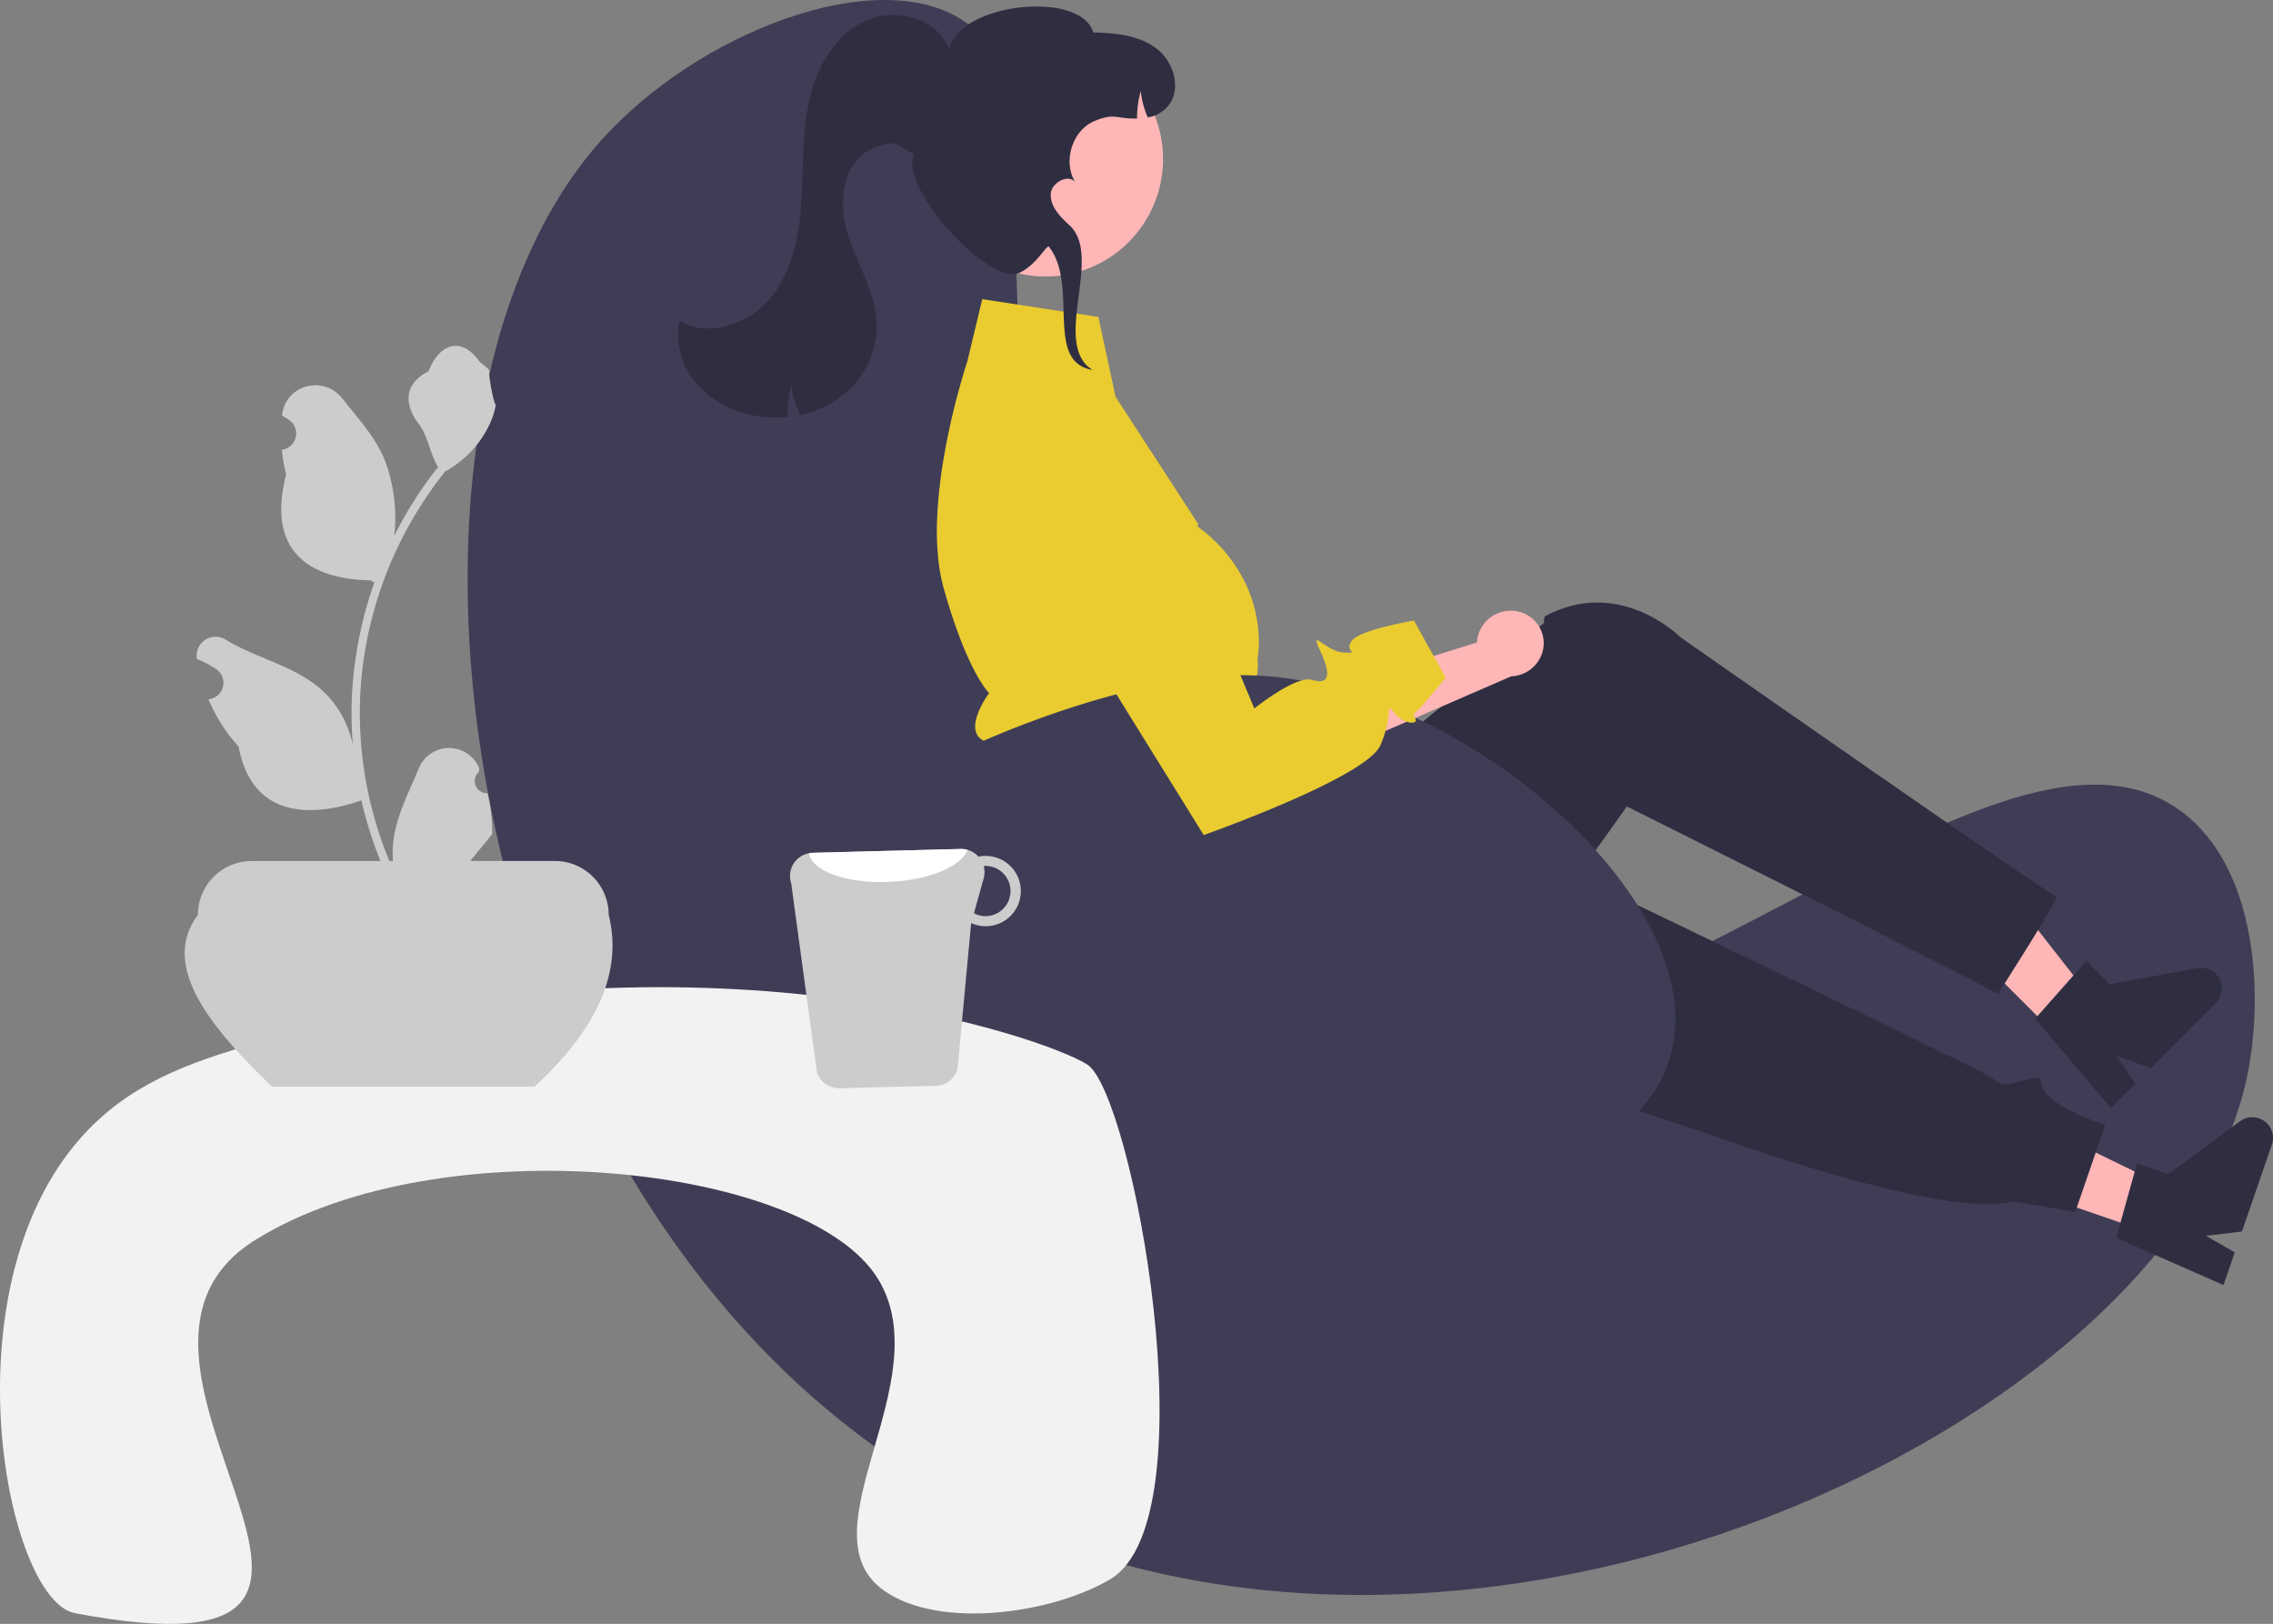 <?xml version="1.0" encoding="UTF-8" standalone="no"?>
<svg
   data-name="Layer 1"
   width="524.534"
   height="374.706"
   viewBox="0 0 524.534 374.706"
   version="1.1"
   id="svg60"
   sodipodi:docname="undraw_reading_time_re_phf7.svg"
   inkscape:version="1.2.1 (9c6d41e410, 2022-07-14)"
   xmlns:inkscape="http://www.inkscape.org/namespaces/inkscape"
   xmlns:sodipodi="http://sodipodi.sourceforge.net/DTD/sodipodi-0.dtd"
   xmlns="http://www.w3.org/2000/svg"
   xmlns:svg="http://www.w3.org/2000/svg">
  <rect x="0" y="0" width="524.534" height="374.706" fill="#808080" stroke="none"/>
  <defs
     id="defs64" />
  <sodipodi:namedview
     id="namedview62"
     pagecolor="#ffffff"
     bordercolor="#000000"
     borderopacity="0.25"
     inkscape:showpageshadow="2"
     inkscape:pageopacity="0.0"
     inkscape:pagecheckerboard="0"
     inkscape:deskcolor="#d1d1d1"
     showgrid="false"
     inkscape:zoom="1.6965762"
     inkscape:cx="504.84028"
     inkscape:cy="55.700416"
     inkscape:window-width="2560"
     inkscape:window-height="1494"
     inkscape:window-x="-11"
     inkscape:window-y="-11"
     inkscape:window-maximized="1"
     inkscape:current-layer="svg60" />
  <path
     d="M 240.541,117.18 C 227.316,54.646 243.167,18.327 222.146,4.67 c -20.136,-13.082 -61.276,2.962 -83.437,27.732 -59.772,66.811 -33.405,255.165 86.641,315.629 114.074,57.456 275.598,-19.278 293.053,-98.944 4.073,-18.588 2.791,-48.694 -15.071,-61.895 C 458.988,154.418 365.423,264.993 299.748,232.41 260.827,213.101 247.798,151.498 240.541,117.18 Z"
     fill="#3f3d56"
     id="path12" />
  <path
     d="m 317.512,68.845 a 7.822,7.822 0 0 0 -3.924,10.18 7.504,7.504 0 0 0 0.597,1.087 l -16.358,21.842 8.163,12.2 19.174,-32.343 a 7.8,7.8 0 0 0 2.373,-9.222 7.465,7.465 0 0 0 -9.838,-3.828 q -0.094,0.041 -0.187,0.085 z"
     fill="#ffb6b6"
     id="path14"
     style="display:none" />
  <path
     d="m 317.499,106.504 c 1.071,0.949 -1.899,2.121 -5.04,0.273 -0.899,-0.535 -1.283,-0.758 -1.384,-0.616 -0.253,0.353 1.222,2.959 0.828,8.747 -0.242,3.454 -5.979,9.949 -12.494,16.282 -8.807,8.565 -19.049,16.827 -19.049,16.827 l -3.596,-2.879 -37.704,-30.23 -6.363,-8.807 a 62.681,62.681 0 0 1 2.616,-10.232 111.546,111.546 0 0 1 5.676,-13.474 c 1.172,-2.374 2.374,-4.636 3.525,-6.717 l 20.201,22.261 16.928,18.645 c 0,0 4.929,-7.939 8.747,-10.1 a 3.636,3.636 0 0 1 1.616,-0.555 c 3.858,-0.182 4.091,-2.283 -0.384,-6.858 -4.474,-4.575 1.172,-0.303 5.151,-1.535 3.98,-1.232 0,0 0.838,-3.081 0.838,-3.081 11.999,-9.262 11.999,-9.262 l 0.465,0.414 8.434,7.444 2.414,2.131 c 0,0 -2.636,7.232 -3.363,8.757 -0.727,1.525 -1.121,1.606 -0.061,2.565 z"
     fill="#6c63ff"
     id="path16"
     style="display:none;fill:#eacc30;fill-opacity:1" />
  <g
     id="g872"
     style="display:inline"
     transform="rotate(16.892,813.344,183.489)">
    <polygon
       points="610.804,428.521 611.215,417.38 568.439,410.493 567.832,426.935 "
       fill="#ffb6b6"
       id="polygon18"
       transform="translate(-70.981,-56.229)"
       style="display:inline" />
    <path
       d="m 532.058,375.646 -0.406,-17.838 7.626,0.281 12.311,-16.49 a 4.767,4.767 0 0 1 8.583,3.027 l -0.782,21.19 -7.678,3.374 7.49,1.704 -0.295,7.989 z"
       fill="#2f2e41"
       id="path20" />
    <path
       d="m 299.074,376.629 135.488,3.435 c 0,0 58.508,3.379 72.236,-5.551 l 14.476,-1.828 0.785,-21.264 c 0,0 -8.852,0.065 -13.942,-2.306 -5.089,-2.371 -1.552,-5.273 -6.405,-2.42 -4.852,2.853 -4.34,3.196 -8.092,1.885 -3.752,-1.311 -175.795,-27.534 -175.795,-27.534 z"
       fill="#2f2e41"
       id="path22" />
  </g>
  <polygon
     points="556.471,415.744 529.796,381.601 518.168,393.243 548.592,423.631 "
     fill="#ffb6b6"
     id="polygon24"
     transform="translate(-70.981,-181.709)" />
  <path
     d="m 469.638,235.061 11.835,-13.353 5.399,5.393 20.241,-3.716 a 4.767,4.767 0 0 1 4.234,8.057 l -14.985,15.003 -7.923,-2.748 4.332,6.344 -5.65,5.657 z"
     fill="#2f2e41"
     id="path26" />
  <path
     d="m 245.62,176.948 1.347,31.31 c 1.586,36.859 42.178,59.168 73.654,39.923 q 0.87,-0.532 1.746,-1.102 c 0,0 11.933,-3.205 11.571,-8.279 -0.362,-5.075 2.553,-7.545 5.133,-6.161 2.58,1.384 36.357,-46.553 36.357,-46.553 0,0 70.178,35.006 85.66,43.247 0,0 14.556,-22.759 13.501,-22.52 -1.055,0.239 -86.819,-59.788 -86.819,-59.788 0,0 -13.972,-14.14 -31.304,-4.804 -0.361,1.371 -0.052,1.419 -0.052,1.419 l -57.253,46.652 -8.09,-15.363 z"
     fill="#2f2e41"
     id="path28" />
  <path
     d="m 289.782,141.563 a 32.354,32.354 0 0 1 0.625,4.301 25.39,25.39 0 0 1 -0.221,6.256 c 0,0 0.596,2.025 -1.282,9.949 -1.878,7.924 2.11,3.59 6.501,7.772 4.388,4.172 0.799,2.713 -1.474,6.899 a 7.722,7.722 0 0 0 0.317,7.835 c 0,0 -41.615,12.288 -50.222,11.664 -8.607,-0.624 -15.193,-16.479 -8.723,-20.143 6.461,-3.661 -3.053,-2.607 -8.23,-5.136 -5.178,-2.529 1.183,-11.035 1.183,-11.035 0,0 -5.071,-4.813 -10.529,-24.38 a 40.029,40.029 0 0 1 -1.081,-5.494 62.681,62.681 0 0 1 -0.381,-10.554 111.546,111.546 0 0 1 1.639,-14.529 c 0.453,-2.608 0.967,-5.118 1.484,-7.439 0.083,-0.361 0.159,-0.71 0.245,-1.062 1.007,-4.34 2.029,-7.947 2.725,-10.268 0.533,-1.8 0.873,-2.826 0.873,-2.826 l 3.441,-14.343 26.794,4.102 3.979,18.444 8.069,12.417 3.716,5.718 2.868,4.41 4.434,6.833 c 0,0 -0.602,0.209 0.419,0.993 a 34.484,34.484 0 0 1 10.779,13.325 32.227,32.227 0 0 1 2.053,6.292 z"
     fill="#6c63ff"
     id="path30"
     style="fill:#eacc30;fill-opacity:1" />
  <path
     d="m 370.481,139.833 -0.461,-0.149 -58.744,-18.917 21.647,-71.017 a 9.768,9.768 0 0 1 14.312,-5.562 l 37.54,22.179 a 14.715,14.715 0 0 1 6.319,17.788 z"
     fill="#2f2e41"
     id="path32"
     style="display:none" />
  <path
     d="m 370.719,144.347 -59.217,-19.069 21.647,-71.017 a 9.768,9.768 0 0 1 14.312,-5.562 l 39.332,19.637 c 5.909,3.49 5.771,12.524 3.027,19.936 z"
     fill="#6c63ff"
     id="path34"
     style="display:none;fill:#eacc30;fill-opacity:1" />
  <path
     d="m 364.791,149.487 a 11.291,11.291 0 0 1 -9.05,0.9 l -37.85,-12.189 a 11.704,11.704 0 0 1 -7.575,-14.49 l 18.976,-62.255 a 9.767,9.767 0 0 1 12.39,-6.431 l 39.224,12.879 a 14.722,14.722 0 0 1 9.265,18.959 L 369.883,143.425 a 11.304,11.304 0 0 1 -5.092,6.062 z"
     fill="#3f3d56"
     id="path36"
     style="display:none" />
  <circle
     cx="221.091"
     cy="103.365"
     r="27.11"
     fill="#ffb6b6"
     id="circle38"
     transform="rotate(-16.411)" />
  <path
     d="m 161.122,88.989 a 23.511,23.511 0 0 0 14.125,7.092 27.033,27.033 0 0 0 6.525,0.131 24.326,24.326 0 0 1 0.836,-7.351 20.083,20.083 0 0 0 2.034,6.906 23.9,23.9 0 0 0 8.931,-3.881 20.726,20.726 0 0 0 8.772,-16.349 c 0.042,-7.503 -4.358,-14.209 -6.653,-21.352 -2.3,-7.143 -1.418,-16.756 5.463,-19.75 5.24,-2.281 4.723,-1.556 9.764,1.136 -3.679,7.684 17.574,30.661 24.377,27.366 3.846,-1.863 5.876,-5.95 6.709,-6.075 7.05,8.824 -1.081,26.678 10.066,28.47 l -1.008,-0.746 c -7.603,-6.943 3.328,-25.672 -4.275,-32.615 -2.122,-1.944 -4.421,-4.278 -4.309,-7.153 0.105,-2.733 4.114,-4.768 5.675,-2.769 -2.982,-4.758 -0.715,-12.041 4.522,-14.159 4.651,-1.884 4.777,-0.437 9.711,-0.536 a 24.293,24.293 0 0 1 0.853,-6.334 19.918,19.918 0 0 0 1.646,6.079 7.855,7.855 0 0 0 4.445,-2.399 c 3.473,-3.771 1.676,-10.335 -2.391,-13.454 -4.073,-3.118 -9.513,-3.648 -14.641,-3.751 -2.965,-9.908 -31.057,-6.795 -33.25,3.874 -2.704,-7.319 -12.746,-9.828 -19.747,-6.388 -7.001,3.44 -11.077,11.067 -12.683,18.702 -1.607,7.63 -1.195,15.522 -1.726,23.302 -0.53,7.779 -2.181,15.867 -7.172,21.86 -4.992,5.987 -14.118,9.085 -20.894,5.226 a 17.168,17.168 0 0 0 4.295,14.917 z"
     fill="#2f2e41"
     id="path40" />
  <path
     d="m 218.854,174.996 a 9.788,9.788 0 0 1 1.815,-1.149 c 10.377,-5.164 42.645,-18.57 67.877,-18.02 48.548,1.058 110.332,54.637 95.953,90.617 -10.941,27.378 -65.336,42.954 -105.043,30.496 -55.626,-17.453 -77.582,-88.405 -60.602,-101.944 z"
     fill="#3f3d56"
     id="path42" />
  <path
     d="m 17.311,372.232 c -15.864,-2.993 -29.906,-74.46 1.305,-109.658 10.693,-12.059 24.032,-17.308 41.775,-22.193 102.121,-28.115 180.011,-1.32 190.478,5.222 10.444,6.527 28.752,104.875 5.34,118.796 -13.173,7.833 -39.282,11.749 -52.218,2.611 -19.035,-13.446 12.915,-48.324 -1.305,-71.8 -16.137,-26.641 -101.115,-35.614 -143.718,-9.138 -45.454,28.247 48.302,103.131 -41.656,86.16 z"
     fill="#f2f2f2"
     id="path44" />
  <path
     d="M 123.372,250.722 H 62.768 c -14.961,-14.338 -25.658,-28.156 -17.094,-39.626 a 12.432,12.432 0 0 1 12.432,-12.432 h 69.928 a 12.432,12.432 0 0 1 12.432,12.432 c 3.261,13.069 -2.565,26.28 -17.093,39.626 z"
     fill="#cccccc"
     id="path46" />
  <path
     d="m 112.488,183.014 a 2.807,2.807 0 0 1 -2.035,-4.866 l 0.192,-0.765 q -0.038,-0.092 -0.076,-0.184 a 7.539,7.539 0 0 0 -13.907,0.052 c -2.275,5.478 -5.17,10.966 -5.883,16.758 a 22.304,22.304 0 0 0 0.392,7.671 89.42,89.42 0 0 1 -8.134,-37.139 86.307,86.307 0 0 1 0.535,-9.628 q 0.444,-3.931 1.231,-7.807 a 90.456,90.456 0 0 1 17.938,-38.337 24.073,24.073 0 0 0 10.012,-10.387 18.363,18.363 0 0 0 1.67,-5.018 c -0.487,0.064 -1.838,-7.359 -1.47,-7.815 -0.679,-1.031 -1.895,-1.543 -2.637,-2.549 -3.689,-5.002 -8.773,-4.129 -11.426,2.669 -5.669,2.861 -5.724,7.606 -2.245,12.169 2.213,2.903 2.517,6.832 4.459,9.94 -0.2,0.256 -0.408,0.503 -0.607,0.759 a 91.039,91.039 0 0 0 -9.502,15.054 37.846,37.846 0 0 0 -2.259,-17.579 c -2.163,-5.217 -6.216,-9.611 -9.786,-14.122 -4.288,-5.418 -13.08,-3.053 -13.836,3.814 q -0.011,0.1 -0.021,0.199 0.795,0.449 1.557,0.952 a 3.808,3.808 0 0 1 -1.535,6.93 l -0.078,0.012 a 37.89,37.89 0 0 0 0.999,5.665 c -4.58,17.71 5.307,24.16 19.424,24.45 0.312,0.16 0.615,0.32 0.927,0.471 a 92.924,92.924 0 0 0 -5.002,23.539 88.135,88.135 0 0 0 0.064,14.231 l -0.024,-0.168 a 23.289,23.289 0 0 0 -7.95,-13.448 c -6.118,-5.026 -14.762,-6.877 -21.363,-10.916 a 4.371,4.371 0 0 0 -6.694,4.252 q 0.013,0.088 0.027,0.176 a 25.578,25.578 0 0 1 2.868,1.382 q 0.795,0.449 1.557,0.952 a 3.808,3.808 0 0 1 -1.535,6.93 l -0.078,0.012 c -0.056,0.008 -0.104,0.016 -0.16,0.024 a 37.923,37.923 0 0 0 6.975,10.923 c 2.863,15.46 15.162,16.927 28.318,12.425 h 0.008 a 92.897,92.897 0 0 0 6.24,18.218 H 111.93 c 0.08,-0.248 0.152,-0.503 0.224,-0.751 a 25.329,25.329 0 0 1 -6.169,-0.367 c 1.654,-2.03 3.308,-4.075 4.962,-6.105 a 1.384,1.384 0 0 0 0.104,-0.12 c 0.839,-1.039 1.686,-2.069 2.525,-3.108 l 4.4e-4,-0.001 a 37.101,37.101 0 0 0 -1.087,-9.451 z"
     fill="#cccccc"
     id="path48" />
  <path
     d="m 188.525,247.474 a 5.385,5.385 0 0 0 5.189,3.635 l 22.233,-0.572 a 5.311,5.311 0 0 0 5.019,-3.908 l 3.146,-33.642 a 8.22,8.22 0 0 0 3.557,0.731 8.108,8.108 0 0 0 -0.407,-16.211 6.869,6.869 0 0 0 -1.457,0.152 5.495,5.495 0 0 0 -4.09,-1.765 l -34.199,0.883 a 4.912,4.912 0 0 0 -0.844,0.105 5.341,5.341 0 0 0 -4.09,6.936 z m 36.233,-36.773 2.239,-8.017 a 5.46,5.46 0 0 0 0.017,-2.832 c 0.109,-2.9e-4 0.204,-0.052 0.313,-0.052 a 5.8,5.8 0 0 1 0.272,11.596 5.459,5.459 0 0 1 -2.84,-0.695 z"
     fill="#cccccc"
     id="path50" />
  <path
     d="m 186.672,196.88 c 0.729,4.166 8.92,7.095 18.77,6.586 9.058,-0.417 16.464,-3.598 17.82,-7.367 a 5.057,5.057 0 0 0 -1.548,-0.206 l -34.199,0.883 a 4.912,4.912 0 0 0 -0.844,0.105 z"
     fill="#ffffff"
     id="path52" />
  <path
     d="m 350.141,141.066 a 7.822,7.822 0 0 0 -9.145,5.95 7.505,7.505 0 0 0 -0.153,1.231 l -26.054,8.114 -0.534,14.669 34.489,-14.973 a 7.8,7.8 0 0 0 7.327,-6.082 7.465,7.465 0 0 0 -5.729,-8.867 q -0.1,-0.021 -0.201,-0.04 z"
     fill="#ffb6b6"
     id="path56" />
  <path
     d="m 321.781,164.494 c -0.674,-0.806 -0.963,-1.143 -1.1,-1.039 -0.355,0.242 0.162,3.193 -2.137,8.513 -3.238,7.474 -40.767,20.714 -40.767,20.714 l -5.17,-8.339 -22.736,-36.645 -8.787,-29.892 a 13.531,13.531 0 0 1 -0.538,-3.203 128.177,128.177 0 0 1 19.503,-12.702 13.504,13.504 0 0 1 6.448,6.876 l 16.414,39.086 6.55,15.606 c 0,0 9.615,-7.708 13.318,-6.594 3.697,1.122 4.626,-0.788 1.93,-6.591 -2.696,-5.803 1.197,0.109 5.356,0.269 4.169,0.166 0,0 1.82,-2.626 1.82,-2.626 14.406,-4.739 14.406,-4.739 l 0.3,0.547 5.463,9.825 1.565,2.823 c 0,0 -4.892,5.931 -6.085,7.125 -1.199,1.203 -1.593,1.146 -0.904,2.403 0.68,1.252 -2.509,1.369 -4.849,-1.417 z"
     fill="#6c63ff"
     id="path58"
     style="fill:#eacc30;fill-opacity:1" />
  <g
     id="g398"
     transform="translate(-228.343,-333.78)"
     style="display:none">
    <path
       d="M 609.17,553.838 H 449.904 v -4.887 a 16,16 0 0 1 16,-16 h 127.266 a 16,16 0 0 1 16,16 v 4.887 z"
       fill="#e6e6e6"
       id="path2"
       style="display:inline" />
    <path
       d="m 79.011,335.988 1.951,4.843 C 206.751,290.154 365.444,295.036 501.575,337.874 a 85.005,85.005 0 0 0 89.934,-24.764 c 22.189,-24.865 27.594,-59.145 14.108,-89.467 -13.314,-29.931 -36.505,-34.056 -59.583,-34.056 v 5.222 c 24.635,0 43.383,5.265 54.812,30.957 12.639,28.419 7.569,60.555 -13.234,83.867 a 79.839,79.839 0 0 1 -84.47,23.261 C 365.44,289.56 205.657,284.965 79.011,335.988 Z"
       fill="#e6e6e6"
       id="path4"
       style="display:none" />
    <circle
       cx="502.979"
       cy="267.699"
       r="18.276"
       fill="#e6e6e6"
       id="circle6"
       style="display:inline" />
    <path
       d="m 474.831,299.56 v -34.629 h 5.385 v 34.629 a 7.179,7.179 0 1 1 -5.385,0 z"
       fill="#e6e6e6"
       id="path8"
       style="display:inline" />
    <path
       d="m 448.802,238.326 a 30.06,30.06 0 0 1 30.025,-30.025 h 49.607 a 30.026,30.026 0 1 1 0,60.051 h -49.607 a 30.06,30.06 0 0 1 -30.025,-30.026 z"
       fill="#6c63ff"
       id="path10"
       style="display:inline;fill:#eacc30;fill-opacity:1" />
  </g>
</svg>
